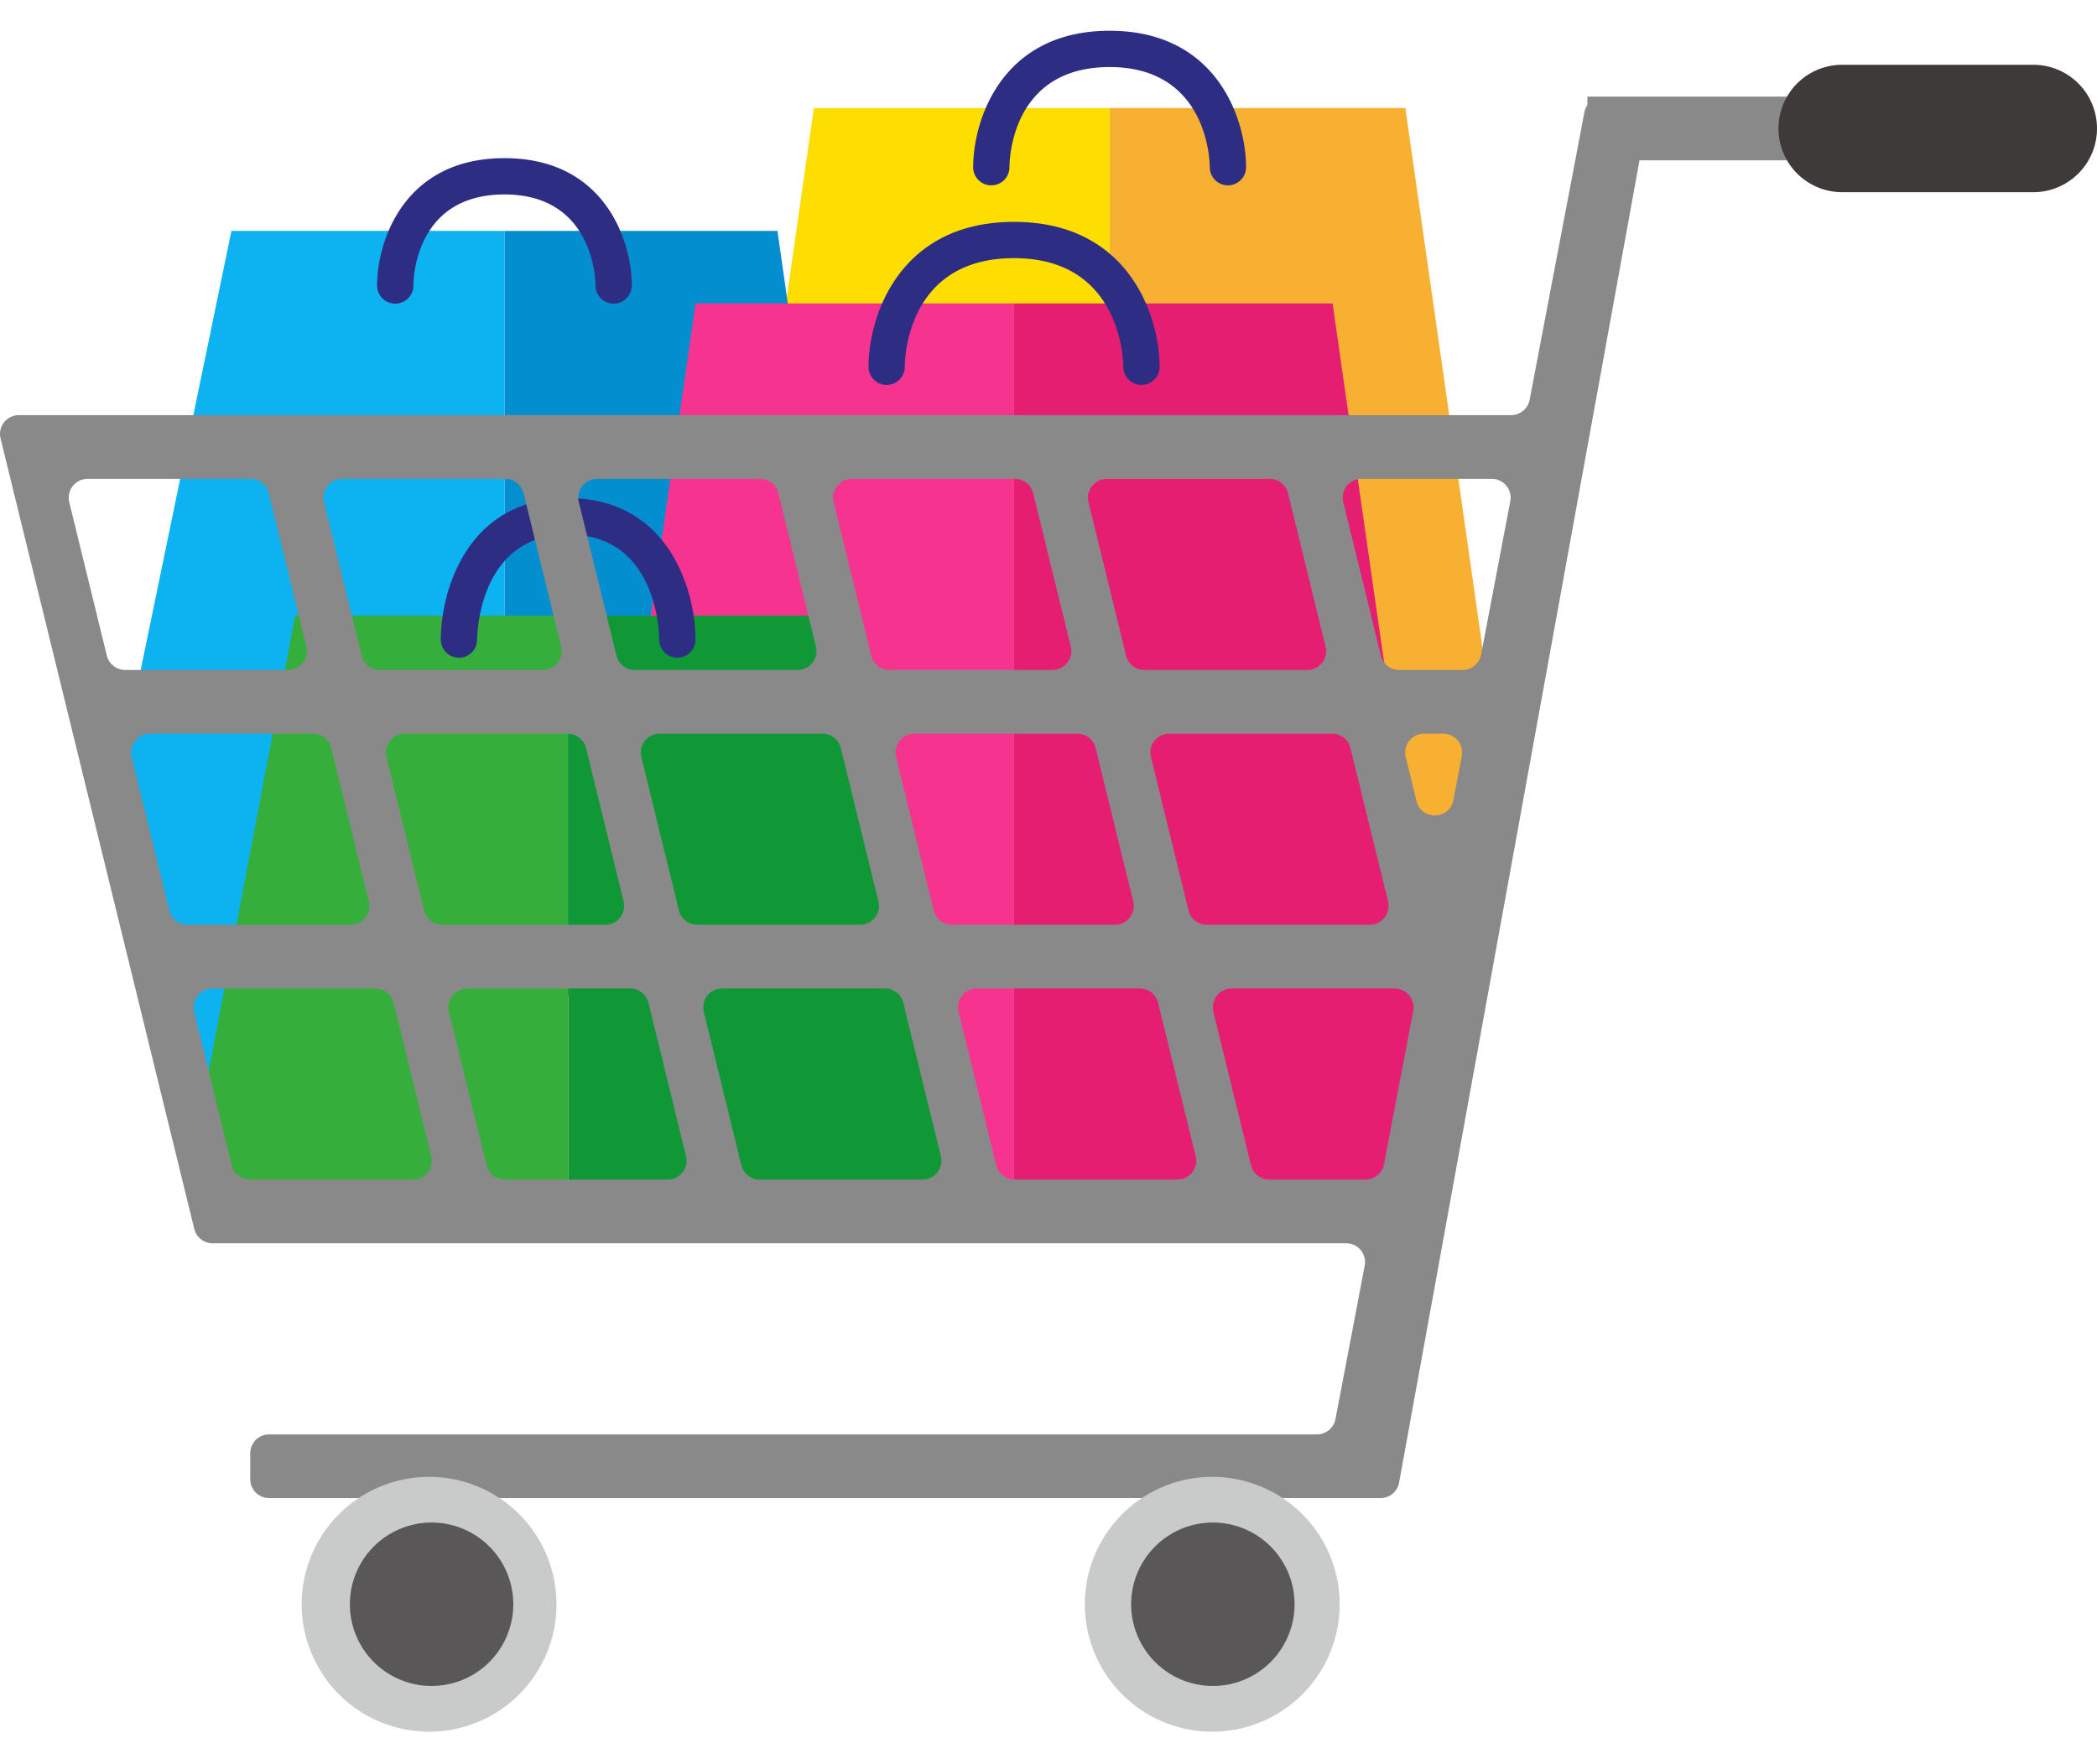 <svg xmlns="http://www.w3.org/2000/svg" xmlns:xlink="http://www.w3.org/1999/xlink" width="750" height="631" viewBox="0 0 750 631">
  <defs>
    <clipPath id="clip-path">
      <rect id="長方形_10" data-name="長方形 10" width="750" height="608.334" fill="none"/>
    </clipPath>
  </defs>
  <g id="グループ_49" data-name="グループ 49" transform="translate(-971 -128)">
    <rect id="長方形_8" data-name="長方形 8" width="750" height="631" transform="translate(971 128)" fill="none"/>
    <g id="グループ_5" data-name="グループ 5" transform="translate(971 139)">
      <path id="パス_13" data-name="パス 13" d="M231,8.723,268.2,269.065l-7.267,35.84h-135.7V8.723Z" transform="translate(271.633 18.922)" fill="#f8b033"/>
      <path id="パス_14" data-name="パス 14" d="M120.807,8.723H226.588V304.906H78.5Z" transform="translate(170.271 18.922)" fill="#fede01"/>
      <g id="グループ_4" data-name="グループ 4">
        <g id="グループ_3" data-name="グループ 3" clip-path="url(#clip-path)">
          <path id="パス_15" data-name="パス 15" d="M116.313,55.287A6.485,6.485,0,0,0,122.8,48.8c.025-3.648,1.242-35.824,35.824-35.824,35.419,0,35.824,34.36,35.824,35.824a6.487,6.487,0,1,0,12.975,0c0-16.879-10.2-48.8-48.8-48.8s-48.8,31.92-48.8,48.8a6.485,6.485,0,0,0,6.487,6.487" transform="translate(238.233 0.002)" fill="#2d2e83"/>
          <path id="パス_16" data-name="パス 16" d="M154.571,22.588l39.057,273.4H56.928V22.588Z" transform="translate(123.488 48.997)" fill="#038ed0"/>
          <path id="パス_17" data-name="パス 17" d="M53.532,22.588h97.643v273.4L41.7,327.707,13.48,216.358Z" transform="translate(29.241 48.997)" fill="#0db2f1"/>
          <path id="パス_18" data-name="パス 18" d="M49.044,66.413a6.486,6.486,0,0,0,6.49-6.487c.025-3.312,1.147-32.57,32.57-32.57,32.2,0,32.567,31.239,32.567,32.57a6.487,6.487,0,1,0,12.975,0c0-15.754-9.517-45.548-45.541-45.548S42.557,44.171,42.557,59.926a6.485,6.485,0,0,0,6.487,6.487" transform="translate(92.314 31.189)" fill="#2d2e83"/>
          <path id="パス_19" data-name="パス 19" d="M228.357,30.77l42.394,295.346-4.142,22.1H114.441V30.77Z" transform="translate(248.243 66.745)" fill="#e51e72"/>
          <path id="パス_20" data-name="パス 20" d="M109.684,30.77H223.6V348.217H64.117Z" transform="translate(139.082 66.745)" fill="#f63490"/>
          <path id="パス_21" data-name="パス 21" d="M104.5,79.894a6.485,6.485,0,0,0,6.484-6.487c.029-3.958,1.341-38.864,39.079-38.864,38.639,0,39.079,37.276,39.079,38.864a6.487,6.487,0,1,0,12.975,0c0-17.931-10.877-51.838-52.054-51.838S98.016,55.475,98.016,73.406a6.485,6.485,0,0,0,6.487,6.487" transform="translate(212.615 46.785)" fill="#2d2e83"/>
          <path id="パス_22" data-name="パス 22" d="M161.76,66l39.057,205.785H64.118V66Z" transform="translate(139.083 143.174)" fill="#119836"/>
          <path id="パス_23" data-name="パス 23" d="M60.04,66h97.643V271.788H20.983Z" transform="translate(45.517 143.174)" fill="#36ae3b"/>
          <path id="パス_24" data-name="パス 24" d="M56.234,109.819a6.485,6.485,0,0,0,6.487-6.487c.01-1.521.558-37.609,32.57-37.609,32.2,0,32.57,36.072,32.57,37.609a6.487,6.487,0,0,0,12.975,0c0-17.494-9.52-50.583-45.544-50.583S49.747,85.837,49.747,103.331a6.485,6.485,0,0,0,6.487,6.487" transform="translate(107.91 114.42)" fill="#2d2e83"/>
          <path id="パス_25" data-name="パス 25" d="M.2,129.705l20.736,84.6,5.137,20.961,16.752,68.35L48.407,326.4l16.752,68.35,4.326,17.643a6.747,6.747,0,0,0,6.554,5.14H481.463a6.749,6.749,0,0,1,6.63,8.012L477.644,480.4a6.744,6.744,0,0,1-6.627,5.483H96.255a6.752,6.752,0,0,0-6.75,6.75v9.286a6.749,6.749,0,0,0,6.75,6.747h397.5a6.742,6.742,0,0,0,6.636-5.54l20.017-110.088,8.088-44.473,37.168-204.431,2.073-11.393L586.376,30.218H727.217V7.435H567.734V10.43a6.681,6.681,0,0,0-1.046,2.491L547.081,115.865a6.753,6.753,0,0,1-6.63,5.486H6.751A6.748,6.748,0,0,0,.2,129.705m193.954,82.779H135.9a6.752,6.752,0,0,1-6.554-5.14L115.9,152.489a6.748,6.748,0,0,1,6.554-8.354h58.253a6.752,6.752,0,0,1,6.554,5.14l13.444,54.855a6.748,6.748,0,0,1-6.554,8.354m91.133,0h-58.25a6.753,6.753,0,0,1-6.557-5.14l-13.444-54.855a6.748,6.748,0,0,1,6.554-8.354h58.253a6.747,6.747,0,0,1,6.554,5.14l13.444,54.855a6.748,6.748,0,0,1-6.554,8.354m91.133,0h-58.25a6.747,6.747,0,0,1-6.554-5.14l-13.447-54.855a6.75,6.75,0,0,1,6.554-8.354h58.253a6.747,6.747,0,0,1,6.554,5.14l13.444,54.855a6.748,6.748,0,0,1-6.554,8.354m91.133,0H409.3a6.747,6.747,0,0,1-6.554-5.14L389.3,152.489a6.75,6.75,0,0,1,6.557-8.354h58.25a6.746,6.746,0,0,1,6.554,5.14L474.1,204.13a6.747,6.747,0,0,1-6.554,8.354m55.543,0h-22.66a6.746,6.746,0,0,1-6.554-5.14l-13.444-54.855a6.747,6.747,0,0,1,6.554-8.354h46.552a6.749,6.749,0,0,1,6.627,8.012L529.72,207a6.747,6.747,0,0,1-6.627,5.486m-16.464,46.879-3.857-15.741a6.748,6.748,0,0,1,6.554-8.354h6.855a6.749,6.749,0,0,1,6.63,8.012l-3,15.741c-1.356,7.121-11.457,7.384-13.184.342M440.53,326.4h58.25a6.746,6.746,0,0,1,6.554,5.144l.025.1a6.735,6.735,0,0,1,.076,2.868L495,389.265a6.75,6.75,0,0,1-6.63,5.486h-34.4a6.747,6.747,0,0,1-6.554-5.14l-13.444-54.855a6.748,6.748,0,0,1,6.554-8.354m-8.893-22.783a6.747,6.747,0,0,1-6.554-5.14L411.64,243.622a6.747,6.747,0,0,1,6.554-8.354h58.25A6.746,6.746,0,0,1,483,240.411l13.447,54.852a6.749,6.749,0,0,1-6.557,8.354ZM349.4,326.4h58.25a6.746,6.746,0,0,1,6.554,5.144L427.647,386.4a6.749,6.749,0,0,1-6.557,8.354H362.84a6.747,6.747,0,0,1-6.554-5.14l-13.444-54.855A6.747,6.747,0,0,1,349.4,326.4M340.5,303.617a6.747,6.747,0,0,1-6.554-5.14L320.5,243.622a6.75,6.75,0,0,1,6.554-8.354H385.31a6.746,6.746,0,0,1,6.554,5.144l13.444,54.852a6.745,6.745,0,0,1-6.554,8.354ZM258.261,326.4h58.253a6.746,6.746,0,0,1,6.554,5.144L336.511,386.4a6.745,6.745,0,0,1-6.554,8.354h-58.25a6.747,6.747,0,0,1-6.554-5.14l-13.447-54.855a6.75,6.75,0,0,1,6.554-8.354m-8.89-22.783a6.747,6.747,0,0,1-6.554-5.14L229.37,243.622a6.748,6.748,0,0,1,6.554-8.354h58.253a6.746,6.746,0,0,1,6.554,5.144l13.444,54.852a6.747,6.747,0,0,1-6.554,8.354ZM167.128,326.4H225.38a6.746,6.746,0,0,1,6.554,5.144L245.378,386.4a6.747,6.747,0,0,1-6.554,8.354h-58.25a6.747,6.747,0,0,1-6.554-5.14l-13.447-54.855a6.748,6.748,0,0,1,6.554-8.354m-8.89-22.783a6.753,6.753,0,0,1-6.557-5.14l-13.444-54.855a6.748,6.748,0,0,1,6.554-8.354h58.253a6.749,6.749,0,0,1,6.554,5.144l13.444,54.852a6.747,6.747,0,0,1-6.554,8.354ZM75.994,326.4h58.253a6.749,6.749,0,0,1,6.554,5.144L154.245,386.4a6.747,6.747,0,0,1-6.554,8.354H89.438a6.752,6.752,0,0,1-6.554-5.14L69.441,334.755a6.748,6.748,0,0,1,6.554-8.354M53.658,235.268h58.253a6.751,6.751,0,0,1,6.554,5.144l13.444,54.852a6.747,6.747,0,0,1-6.554,8.354H67.1a6.752,6.752,0,0,1-6.554-5.14L47.1,243.622a6.748,6.748,0,0,1,6.554-8.354M31.322,144.135H89.574a6.752,6.752,0,0,1,6.554,5.14l13.444,54.855a6.748,6.748,0,0,1-6.554,8.354H44.765a6.752,6.752,0,0,1-6.554-5.14L24.768,152.489a6.748,6.748,0,0,1,6.554-8.354" transform="translate(-0.001 16.128)" fill="#898989"/>
          <path id="パス_26" data-name="パス 26" d="M34.046,208.763A45.567,45.567,0,1,0,79.613,163.2a45.566,45.566,0,0,0-45.567,45.566" transform="translate(73.852 354.004)" fill="#c9caca"/>
          <path id="パス_27" data-name="パス 27" d="M122.428,208.763A45.567,45.567,0,1,0,167.995,163.2a45.566,45.566,0,0,0-45.567,45.566" transform="translate(265.569 354.004)" fill="#c9caca"/>
          <path id="パス_28" data-name="パス 28" d="M127.656,197.577a29.221,29.221,0,1,0,29.223-29.223,29.223,29.223,0,0,0-29.223,29.223" transform="translate(276.909 365.191)" fill="#595757"/>
          <path id="パス_29" data-name="パス 29" d="M39.485,197.577a29.221,29.221,0,1,0,29.223-29.223,29.223,29.223,0,0,0-29.223,29.223" transform="translate(85.65 365.191)" fill="#595757"/>
          <path id="パス_30" data-name="パス 30" d="M223.492,49.407h68.35a22.783,22.783,0,1,0,0-45.567h-68.35a22.783,22.783,0,0,0,0,45.567" transform="translate(435.375 8.33)" fill="#3e3a39"/>
        </g>
      </g>
    </g>
  </g>
</svg>
